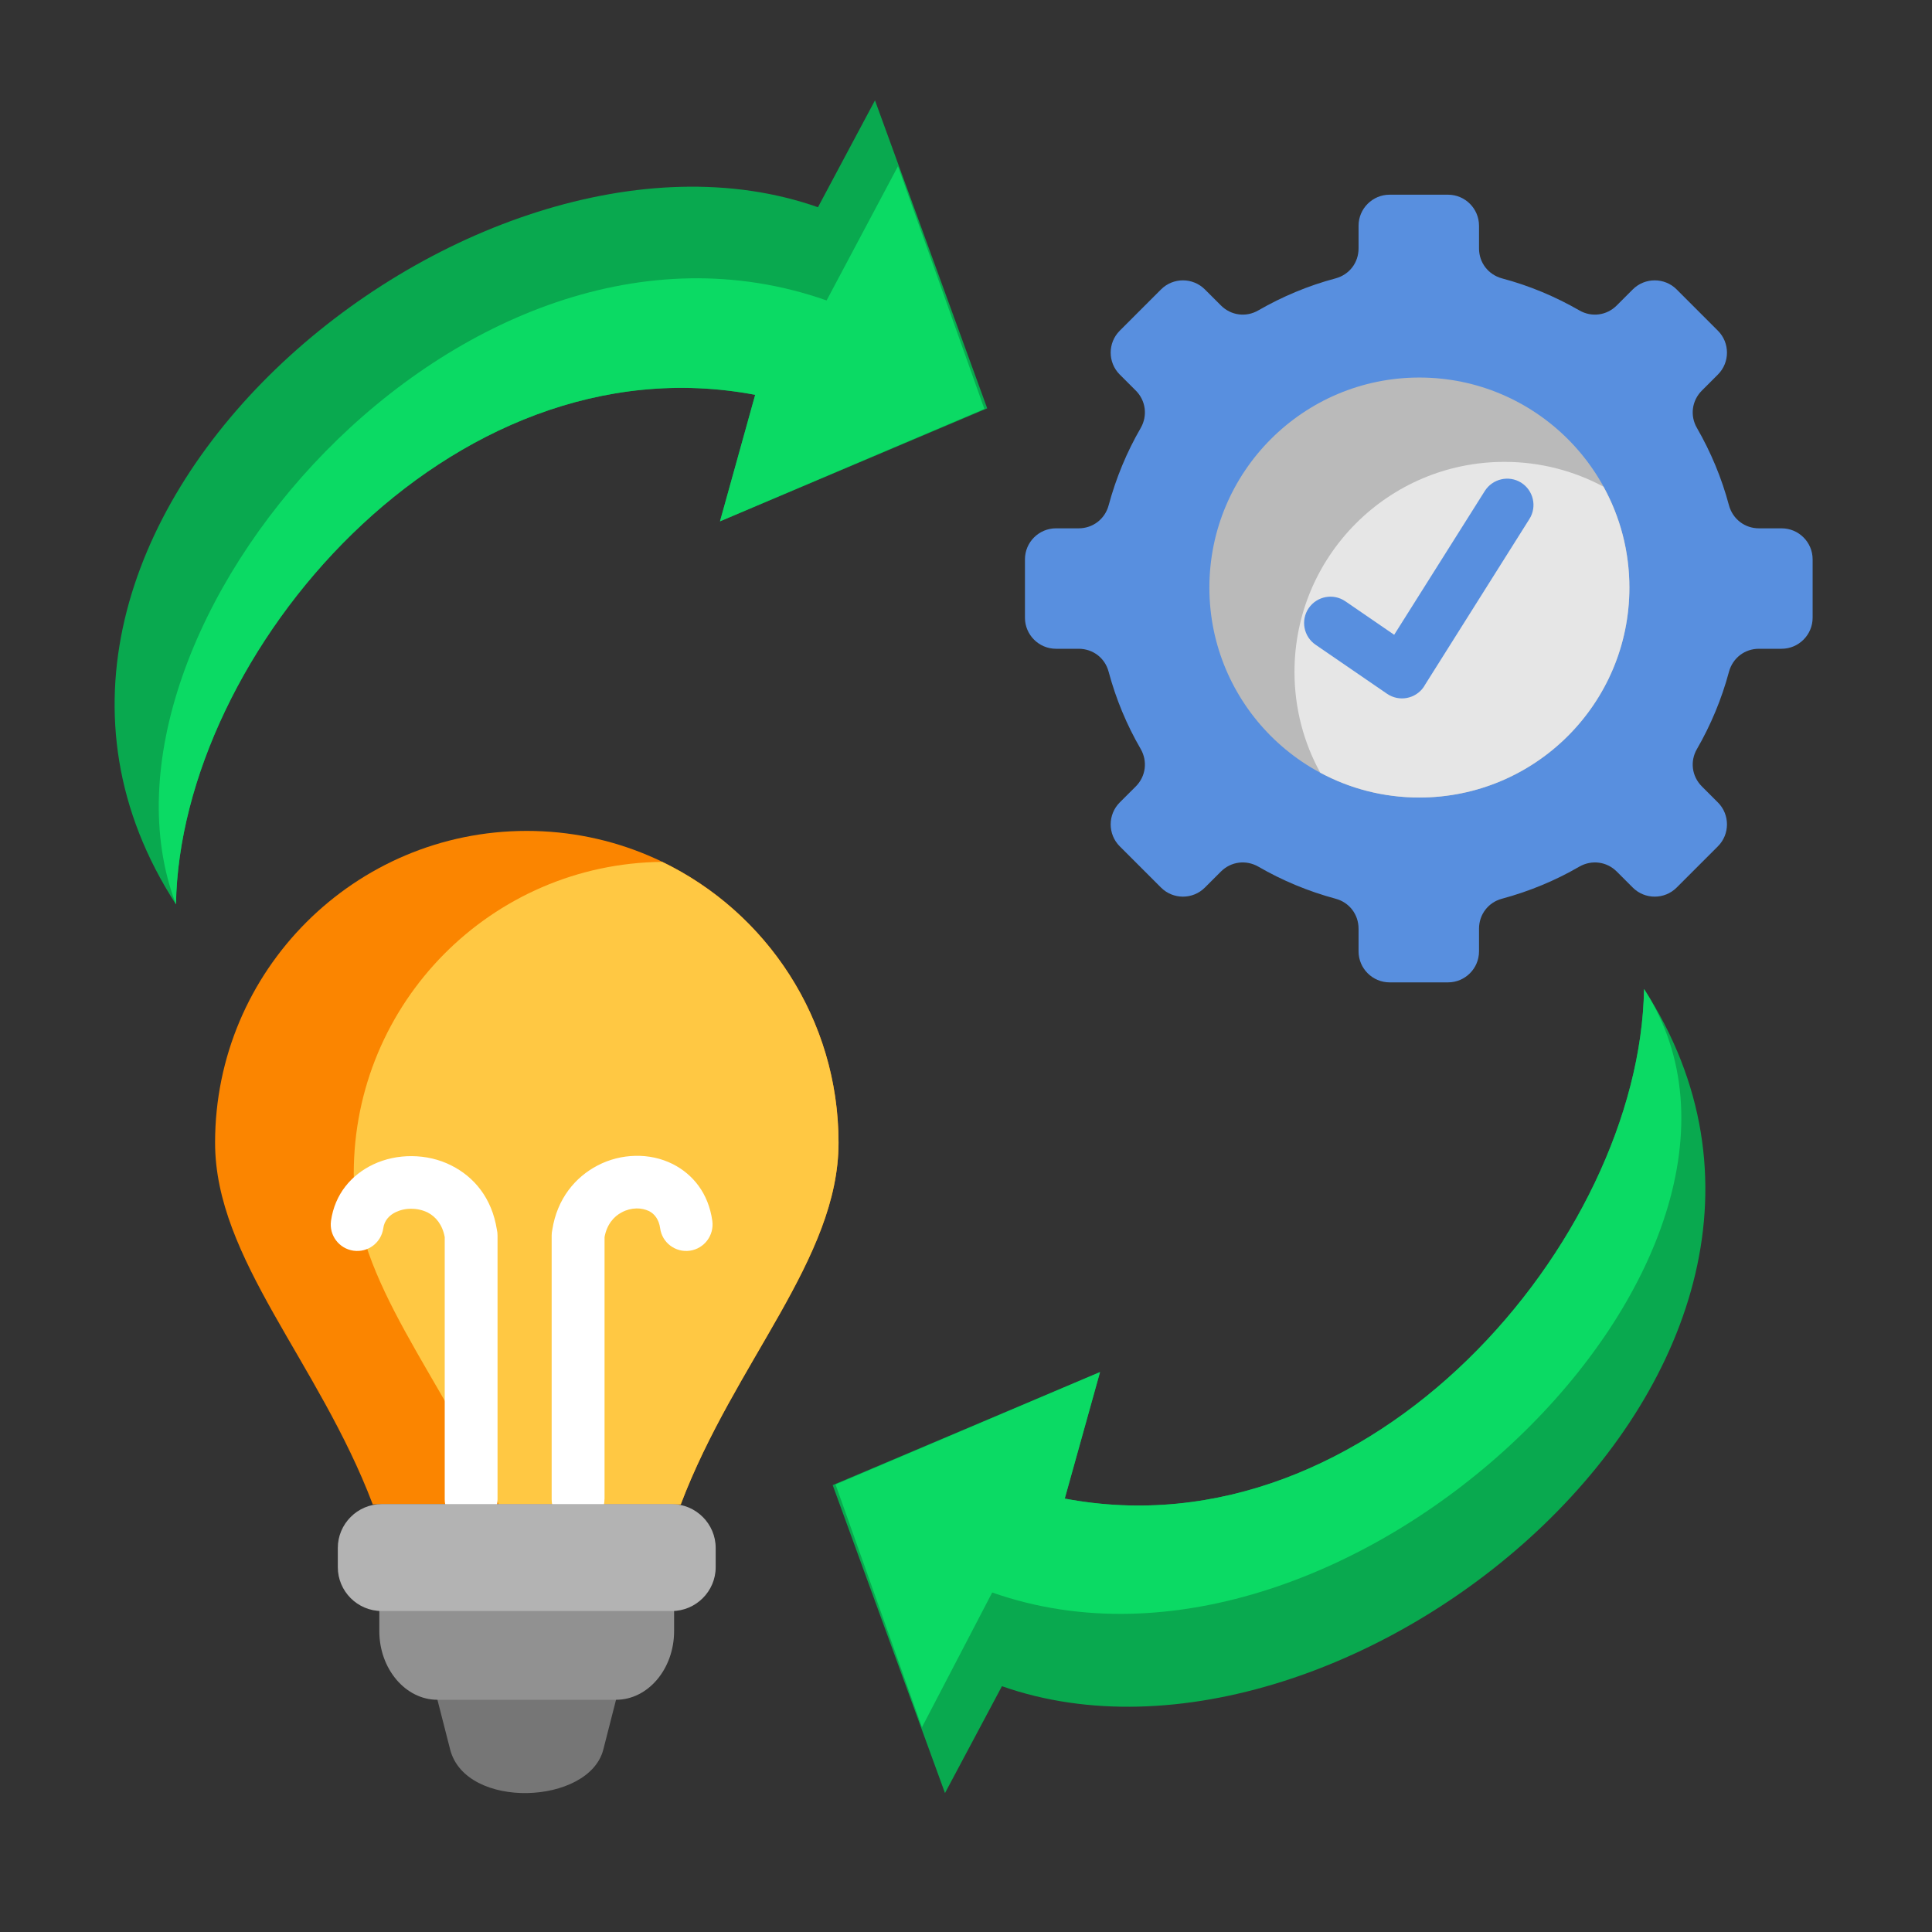 <svg xmlns="http://www.w3.org/2000/svg" width="80" height="80" viewBox="0 0 80 80" fill="none"><rect x="0" y="0" width="80" height="80" fill="#333333" stroke="none"/><path fill-rule="evenodd" clip-rule="evenodd" d="M21.811 34.406C28.942 34.406 34.722 40.186 34.722 47.317C34.722 52.127 30.43 56.384 28.189 62.292H15.434C13.194 56.384 8.906 52.127 8.906 47.317C8.905 40.186 14.686 34.406 21.811 34.406Z" fill="#FB8500"></path><path fill-rule="evenodd" clip-rule="evenodd" d="M27.419 35.688C31.742 37.773 34.722 42.198 34.722 47.319C34.722 52.128 30.43 56.386 28.189 62.294H20.655C18.33 57.031 14.648 53.05 14.648 48.594C14.65 41.508 20.355 35.759 27.419 35.688Z" fill="#FFC843"></path><path d="M20.602 62.078C20.602 62.684 20.11 63.172 19.508 63.172C18.905 63.172 18.415 62.684 18.415 62.078V51.226C18.321 50.712 18.047 50.381 17.71 50.207C17.502 50.106 17.271 50.053 17.041 50.053C16.814 50.048 16.59 50.096 16.39 50.19C16.119 50.318 15.911 50.545 15.871 50.859C15.786 51.457 15.238 51.873 14.639 51.789C14.041 51.704 13.625 51.156 13.705 50.557C13.864 49.437 14.555 48.643 15.46 48.214C15.947 47.984 16.5 47.868 17.058 47.873C17.616 47.878 18.183 48.001 18.693 48.262C19.622 48.728 20.368 49.6 20.575 50.92C20.593 50.995 20.602 51.075 20.602 51.159V62.078ZM25.03 62.078C25.03 62.684 24.538 63.172 23.936 63.172C23.33 63.172 22.843 62.684 22.843 62.078V51.16C22.843 51.076 22.852 50.996 22.869 50.922C23.072 49.628 23.825 48.739 24.747 48.259C25.23 48.006 25.766 47.873 26.297 47.861C26.843 47.846 27.378 47.962 27.857 48.201C28.694 48.626 29.336 49.41 29.496 50.557C29.575 51.156 29.16 51.704 28.566 51.789C27.968 51.873 27.415 51.456 27.335 50.859C27.286 50.5 27.105 50.265 26.878 50.15C26.719 50.075 26.538 50.034 26.352 50.039C26.149 50.043 25.939 50.096 25.75 50.198C25.405 50.375 25.125 50.717 25.033 51.226V62.078H25.03Z" fill="white"></path><path fill-rule="evenodd" clip-rule="evenodd" d="M57.54 8.062H59.959C60.668 8.062 61.243 8.639 61.243 9.347V10.286C61.243 10.875 61.624 11.37 62.194 11.527C63.329 11.828 64.401 12.28 65.396 12.852C65.906 13.148 66.531 13.064 66.946 12.648L67.61 11.984C68.11 11.484 68.926 11.484 69.426 11.984L71.135 13.694C71.635 14.194 71.635 15.009 71.135 15.509L70.471 16.173C70.055 16.589 69.971 17.214 70.268 17.723C70.84 18.716 71.291 19.792 71.593 20.925C71.748 21.492 72.245 21.877 72.834 21.877H73.773C74.482 21.877 75.057 22.453 75.057 23.161V25.58C75.057 26.284 74.481 26.864 73.773 26.864H72.834C72.245 26.864 71.749 27.245 71.593 27.816C71.291 28.945 70.84 30.022 70.268 31.014C69.971 31.523 70.055 32.148 70.471 32.564L71.135 33.228C71.635 33.728 71.635 34.544 71.135 35.044L69.426 36.753C68.926 37.253 68.11 37.253 67.61 36.753L66.946 36.089C66.531 35.673 65.906 35.594 65.396 35.886C64.404 36.462 63.327 36.909 62.194 37.214C61.627 37.364 61.243 37.866 61.243 38.455V39.394C61.243 40.103 60.666 40.678 59.959 40.678H57.54C56.835 40.678 56.255 40.102 56.255 39.394V38.455C56.255 37.866 55.874 37.366 55.304 37.214C54.169 36.908 53.098 36.461 52.105 35.886C51.596 35.594 50.971 35.673 50.556 36.089L49.891 36.753C49.391 37.253 48.576 37.253 48.076 36.753L46.366 35.044C45.866 34.544 45.866 33.728 46.366 33.228L47.031 32.564C47.446 32.148 47.526 31.523 47.234 31.014C46.657 30.022 46.21 28.95 45.906 27.816C45.755 27.244 45.254 26.864 44.665 26.864H43.726C43.016 26.864 42.441 26.284 42.441 25.58V23.161C42.441 22.452 43.018 21.877 43.726 21.877H44.665C45.254 21.877 45.754 21.491 45.906 20.925C46.212 19.791 46.659 18.714 47.234 17.723C47.526 17.214 47.446 16.589 47.031 16.173L46.366 15.509C45.866 15.009 45.866 14.194 46.366 13.694L48.076 11.984C48.576 11.484 49.391 11.484 49.891 11.984L50.556 12.648C50.971 13.064 51.596 13.148 52.105 12.852C53.098 12.28 54.169 11.828 55.304 11.527C55.876 11.372 56.255 10.875 56.255 10.286V9.347C56.255 8.637 56.835 8.062 57.54 8.062Z" fill="#588FDF"></path><path fill-rule="evenodd" clip-rule="evenodd" d="M58.772 15.633C63.573 15.633 67.47 19.53 67.47 24.331C67.47 29.133 63.572 33.025 58.772 33.025C53.972 33.025 50.078 29.131 50.078 24.331C50.078 19.531 53.97 15.633 58.772 15.633Z" fill="#BABABA"></path><path fill-rule="evenodd" clip-rule="evenodd" d="M66.397 20.153C67.08 21.394 67.469 22.816 67.469 24.33C67.469 29.131 63.57 33.023 58.77 33.023C57.286 33.023 55.891 32.652 54.669 31.995C53.986 30.755 53.602 29.333 53.602 27.819C53.602 23.017 57.495 19.125 62.295 19.125C63.78 19.125 65.178 19.498 66.397 20.153Z" fill="#E6E6E6"></path><path d="M54.479 26.7C53.979 26.36 53.849 25.681 54.191 25.181C54.532 24.686 55.21 24.556 55.71 24.899L57.73 26.285L61.482 20.331C61.805 19.822 62.479 19.667 62.988 19.986C63.498 20.309 63.652 20.983 63.329 21.492L58.998 28.37C58.983 28.397 58.966 28.419 58.954 28.445C58.613 28.941 57.935 29.07 57.435 28.728L54.479 26.7Z" fill="#588FDF"></path><path fill-rule="evenodd" clip-rule="evenodd" d="M41.488 69.822C55.804 74.858 78.184 56.544 68.076 40.953C67.902 51.348 56.759 64.455 44.088 62.053L45.549 56.814L34.48 61.495L39.13 74.247L41.488 69.822Z" fill="#09A94F"></path><path fill-rule="evenodd" clip-rule="evenodd" d="M68.077 40.953C67.904 51.348 56.76 64.455 44.09 62.053L45.551 56.814L34.598 61.469L38.176 71.523L41.085 65.942C55.941 71.169 75.245 52.008 68.077 40.953Z" fill="#0BDA64"></path><path fill-rule="evenodd" clip-rule="evenodd" d="M33.87 8.581C19.556 3.545 -2.825 21.859 7.287 37.45C7.461 27.055 18.6 13.948 31.272 16.35L29.814 21.589L40.878 16.908L36.231 4.156L33.87 8.581Z" fill="#09A94F"></path><path fill-rule="evenodd" clip-rule="evenodd" d="M7.286 37.448C7.46 27.053 18.599 13.947 31.27 16.348L29.813 21.587L40.761 16.933L37.183 6.883L34.228 12.441C19.13 7.131 2.963 26.106 7.286 37.448Z" fill="#0BDA64"></path><path fill-rule="evenodd" clip-rule="evenodd" d="M25.571 70.141L24.982 72.444C24.398 74.737 19.287 74.959 18.64 72.444L18.051 70.141C18.073 70.145 18.095 70.145 18.113 70.145H25.51C25.532 70.145 25.554 70.145 25.571 70.141Z" fill="#767676"></path><path fill-rule="evenodd" clip-rule="evenodd" d="M18.112 70.384H25.509C26.834 70.384 27.913 69.105 27.913 67.541V66.375C27.882 66.375 27.851 66.38 27.82 66.38H15.804C15.773 66.38 15.737 66.375 15.707 66.375V67.541C15.706 69.105 16.791 70.384 18.112 70.384Z" fill="#919191"></path><path fill-rule="evenodd" clip-rule="evenodd" d="M15.804 62.281H27.82C28.816 62.281 29.635 63.1 29.635 64.097V64.894C29.635 65.891 28.816 66.709 27.82 66.709H15.804C14.802 66.709 13.988 65.891 13.988 64.894V64.097C13.987 63.102 14.802 62.281 15.804 62.281Z" fill="#B3B3B3"></path></svg>